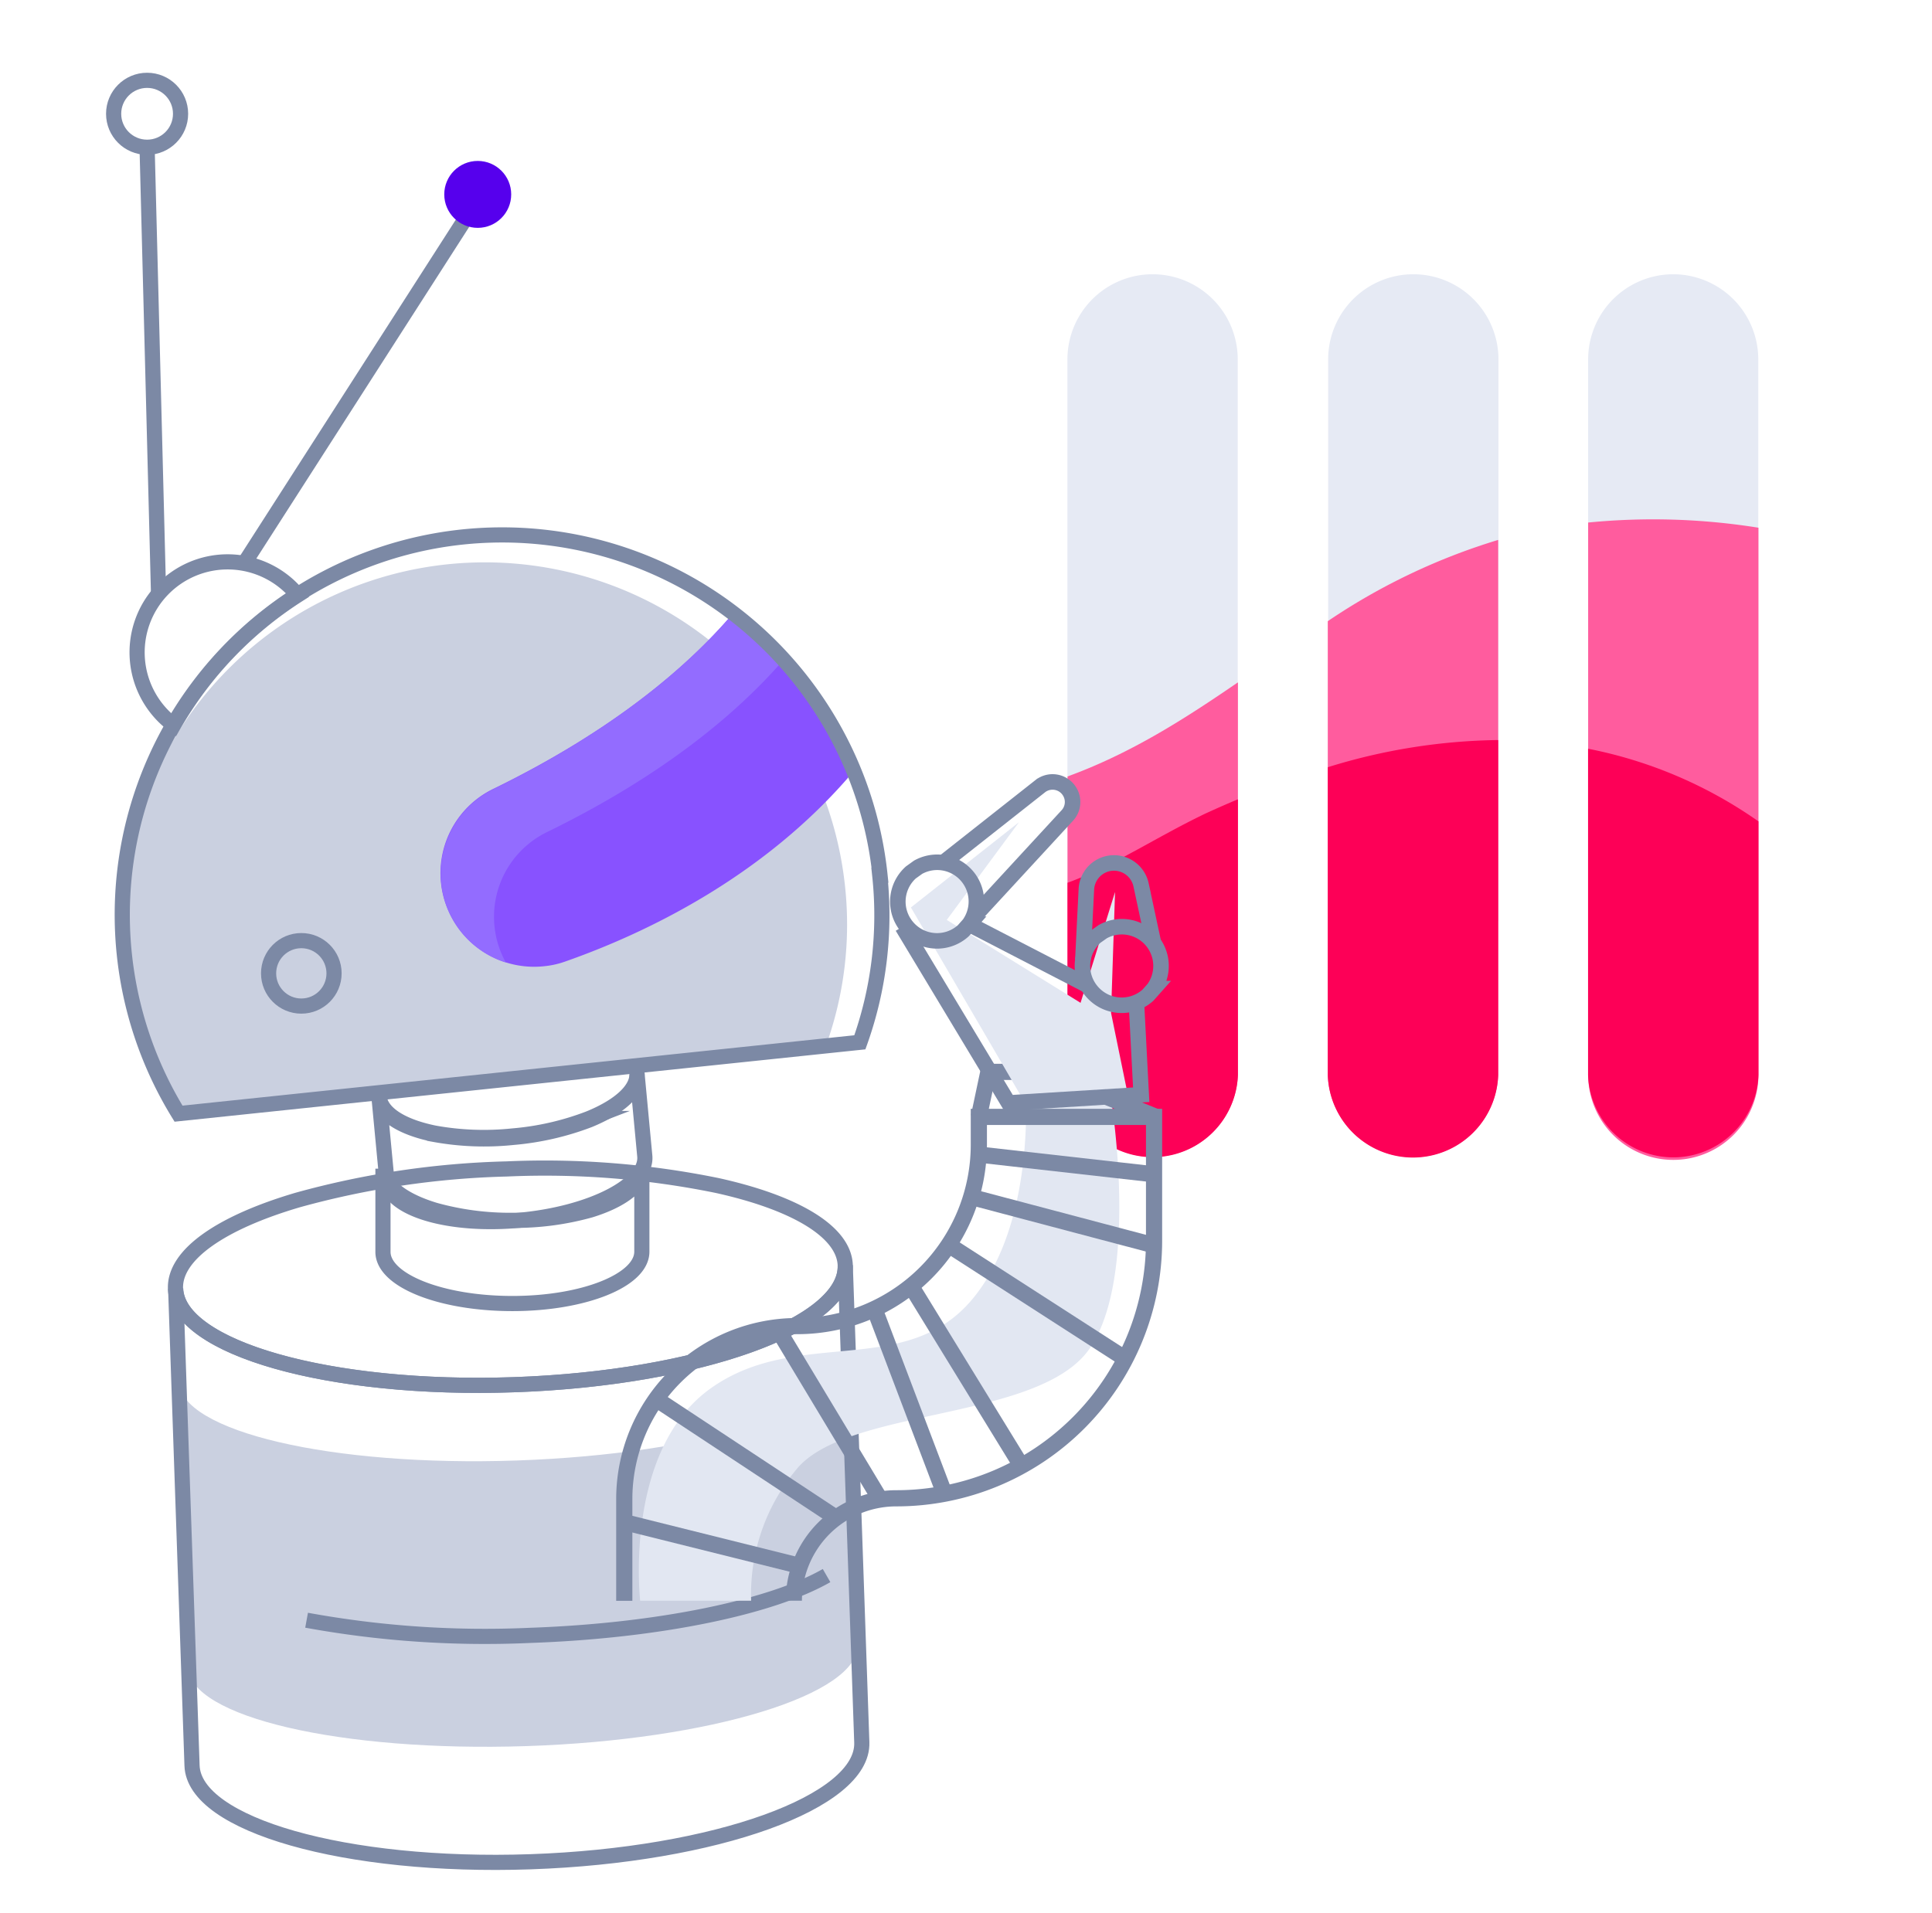 <svg id="Layer_1" data-name="Layer 1" xmlns="http://www.w3.org/2000/svg" viewBox="0 0 208.96 206.99"><defs><style>.cls-1{fill:#e6eaf4;}.cls-2{fill:#ff5c9e;}.cls-3{fill:#fd0057;}.cls-10,.cls-11,.cls-4{fill:none;stroke:#7c89a5;stroke-miterlimit:10;}.cls-4{stroke-width:1.64px;}.cls-5{fill:#cad0e0;}.cls-6{fill:#8852ff;}.cls-7{fill:#936cff;}.cls-8{fill:#5600ed;}.cls-9{fill:#e2e7f2;}.cls-10{stroke-width:1.75px;}.cls-11{stroke-width:1.68px;}</style></defs><path class="cls-1" d="M171.77,29.67h18.42a0,0,0,0,1,0,0V90.44A9.21,9.21,0,0,1,181,99.65h0a9.21,9.21,0,0,1-9.21-9.21V29.67A0,0,0,0,1,171.77,29.67Z" transform="translate(361.96 129.32) rotate(-180)"/><path class="cls-1" d="M143.62,29.67H162a0,0,0,0,1,0,0V90.44a9.21,9.21,0,0,1-9.21,9.21h0a9.21,9.21,0,0,1-9.21-9.21V29.67a0,0,0,0,1,0,0Z" transform="translate(305.65 129.32) rotate(-180)"/><path class="cls-1" d="M115.46,29.67h18.42a0,0,0,0,1,0,0V90.44a9.21,9.21,0,0,1-9.21,9.21h0a9.21,9.21,0,0,1-9.21-9.21V29.67a0,0,0,0,1,0,0Z" transform="translate(249.33 129.32) rotate(-180)"/><path class="cls-2" d="M171.77,56.53v59.74a9.21,9.21,0,0,0,18.42,0V57.09A72,72,0,0,0,171.77,56.53Z"/><path class="cls-2" d="M143.61,67.2v49.07a9.22,9.22,0,0,0,18.43,0V58.41A67.88,67.88,0,0,0,143.61,67.2Z"/><path class="cls-2" d="M115.46,84v32.23a9.22,9.22,0,0,0,18.43,0V73.82C128.19,77.73,122.35,81.49,115.46,84Z"/><path class="cls-3" d="M171.76,81v35.29a9.22,9.22,0,0,0,18.43,0V88.86A48.07,48.07,0,0,0,171.76,81Z"/><path class="cls-3" d="M143.61,83v33.31a9.22,9.22,0,0,0,18.43,0V80.06A64.58,64.58,0,0,0,143.61,83Z"/><path class="cls-3" d="M115.46,95.5v20.77a9.22,9.22,0,0,0,18.43,0V86.47c-1.15.48-2.33,1-3.51,1.54C125.07,90.55,120.45,93.68,115.46,95.5Z"/><path class="cls-4" d="M68.89,116c.17,1.83-1.88,3.66-5.17,5a29.93,29.93,0,0,1-8.25,1.89,30.06,30.06,0,0,1-8.47-.31c-3.49-.71-5.84-2.12-6-4-.29-3.08,5.72-6.16,13.43-6.89S68.6,112.94,68.89,116Z"/><path class="cls-4" d="M68.9,116.16l.84,8.93C70,128.17,64,131.26,56.32,132s-14.19-1.18-14.47-4.26L41,118.79c.18,1.82,2.53,3.24,6,3.94a30.06,30.06,0,0,0,8.47.32,30.29,30.29,0,0,0,8.26-1.89C67,119.81,69.07,118,68.9,116.16Z"/><path class="cls-4" d="M69.42,126.41v9c0,3.09-6.26,5.61-14,5.61s-14-2.5-14-5.59v-9c0,1.83,2.21,3.46,5.62,4.49a30.28,30.28,0,0,0,8.4,1.1,30.31,30.31,0,0,0,8.4-1.11C67.22,129.87,69.43,128.24,69.42,126.41Z"/><path class="cls-5" d="M91.4,95.91a38.74,38.74,0,0,1-2.07,17.23L19.09,120.5A39.16,39.16,0,1,1,91.4,95.91Z"/><path class="cls-4" d="M32.2,64.38A40.91,40.91,0,0,0,18.79,78.44,9.79,9.79,0,1,1,32.2,64.38Z"/><path class="cls-6" d="M92.17,83.62C82.49,95,69.58,101.05,61.19,104a9.55,9.55,0,0,1-2.34.53,10.13,10.13,0,0,1-5.41-19.23C66.33,79,74.31,72.16,79.17,66.5A41,41,0,0,1,92.17,83.62Z"/><path class="cls-7" d="M84.61,71.54C79.72,77.13,71.82,83.83,59.2,90a10.19,10.19,0,0,0-4.59,13.94,1.18,1.18,0,0,0,.11.19,10,10,0,0,1-5.86-4.85,10.17,10.17,0,0,1,4.58-13.94C66.33,79,74.31,72.16,79.16,66.51A39.94,39.94,0,0,1,84.61,71.54Z"/><path class="cls-4" d="M95.15,94.68A40.77,40.77,0,0,1,93,112.76l-73.69,7.72a41.09,41.09,0,1,1,75.87-25.8Z"/><circle class="cls-4" cx="32.59" cy="105.3" r="3.54"/><line class="cls-4" x1="26.67" y1="60.55" x2="50.52" y2="23.38"/><line class="cls-4" x1="17.15" y1="64.32" x2="15.91" y2="15.95"/><circle class="cls-4" cx="15.91" cy="12.31" r="3.62"/><circle class="cls-8" cx="51.67" cy="21.03" r="3.62"/><path class="cls-5" d="M91.77,147l1,30.9c.18,5.41-15.89,10.35-35.88,11s-36.38-3.14-36.56-8.54l-1-30.9c.19,5.41,16.55,9.23,36.56,8.54S92,152.44,91.77,147Z"/><path class="cls-4" d="M91.42,136.89c.22,6.44-15.82,12.22-35.82,12.91s-36.4-4-36.62-10.4c-.13-3.69,5-7.16,13.22-9.58a93.23,93.23,0,0,1,22.6-3.36,93,93,0,0,1,22.76,1.79C85.9,130.09,91.29,133.2,91.42,136.89Z"/><path class="cls-4" d="M91.42,136.89l1.79,51.61c.22,6.44-15.82,12.22-35.82,12.91s-36.4-4-36.62-10.4L19,139.4c.22,6.43,16.61,11.1,36.62,10.4S91.64,143.33,91.42,136.89Z"/><path class="cls-4" d="M33.16,175.28a107.2,107.2,0,0,0,24.15,1.64c14.08-.49,26.21-3.09,32.09-6.47"/><path class="cls-9" d="M120.23,119.31s3,18.84-2.4,26.61S92,152.28,86.31,158.76a21.07,21.07,0,0,0-5.07,14.41h-12S67.4,157,76.82,150.23s21.14-1,28.37-9.71,5.65-24.18,5.65-24.18Z"/><path class="cls-10" d="M85.86,173.17h0a11.08,11.08,0,0,1,11.08-11.08h0a27.88,27.88,0,0,0,27.88-27.88V120.83H105.87v3a19.63,19.63,0,0,1-19.63,19.63h0a18.72,18.72,0,0,0-18.72,18.72v11"/><line class="cls-10" x1="86.53" y1="169.41" x2="67.52" y2="164.67"/><line class="cls-10" x1="70.96" y1="151.35" x2="90.44" y2="164.21"/><line class="cls-10" x1="83.99" y1="143.58" x2="95.22" y2="162.24"/><line class="cls-10" x1="94.57" y1="141.59" x2="102.16" y2="161.6"/><line class="cls-10" x1="110.48" y1="158.59" x2="98.53" y2="139.12"/><line class="cls-10" x1="121.72" y1="147" x2="102.59" y2="134.67"/><line class="cls-10" x1="124.61" y1="134.67" x2="105.03" y2="129.49"/><line class="cls-10" x1="124.82" y1="127.04" x2="105.84" y2="124.9"/><polyline class="cls-10" points="125.05 120.83 112.99 115.96 106.9 115.96 105.87 120.83"/><polyline class="cls-9" points="124.4 118.37 122 118.52 120.17 109.59 120.6 96.5 116.87 108.49 102.4 99.52 110.21 88.95 98.52 98.17 110.8 119.21"/><path class="cls-11" d="M98.19,100.37a4.23,4.23,0,0,0,6,.32l.63-.71a4.24,4.24,0,0,0-5.52-6.16l-.78.56A4.24,4.24,0,0,0,98.19,100.37Z"/><path class="cls-11" d="M118.16,107.34a4.24,4.24,0,0,0,6,.32l.63-.71a4.24,4.24,0,0,0-5.52-6.16l-.78.55A4.24,4.24,0,0,0,118.16,107.34Z"/><path class="cls-11" d="M102,93.34l10.5-8.28a2.16,2.16,0,0,1,3.25.68h0a2.15,2.15,0,0,1-.32,2.49l-10.14,11"/><path class="cls-11" d="M124.76,102l-1.35-6.29a3,3,0,0,0-3.71-2.25h0a3,3,0,0,0-2.2,2.73l-.38,7.63"/><line class="cls-11" x1="104.81" y1="99.98" x2="117.4" y2="106.49"/><polyline class="cls-11" points="97.6 100.26 109.08 119.32 123.43 118.43 122.91 108.43"/></svg>